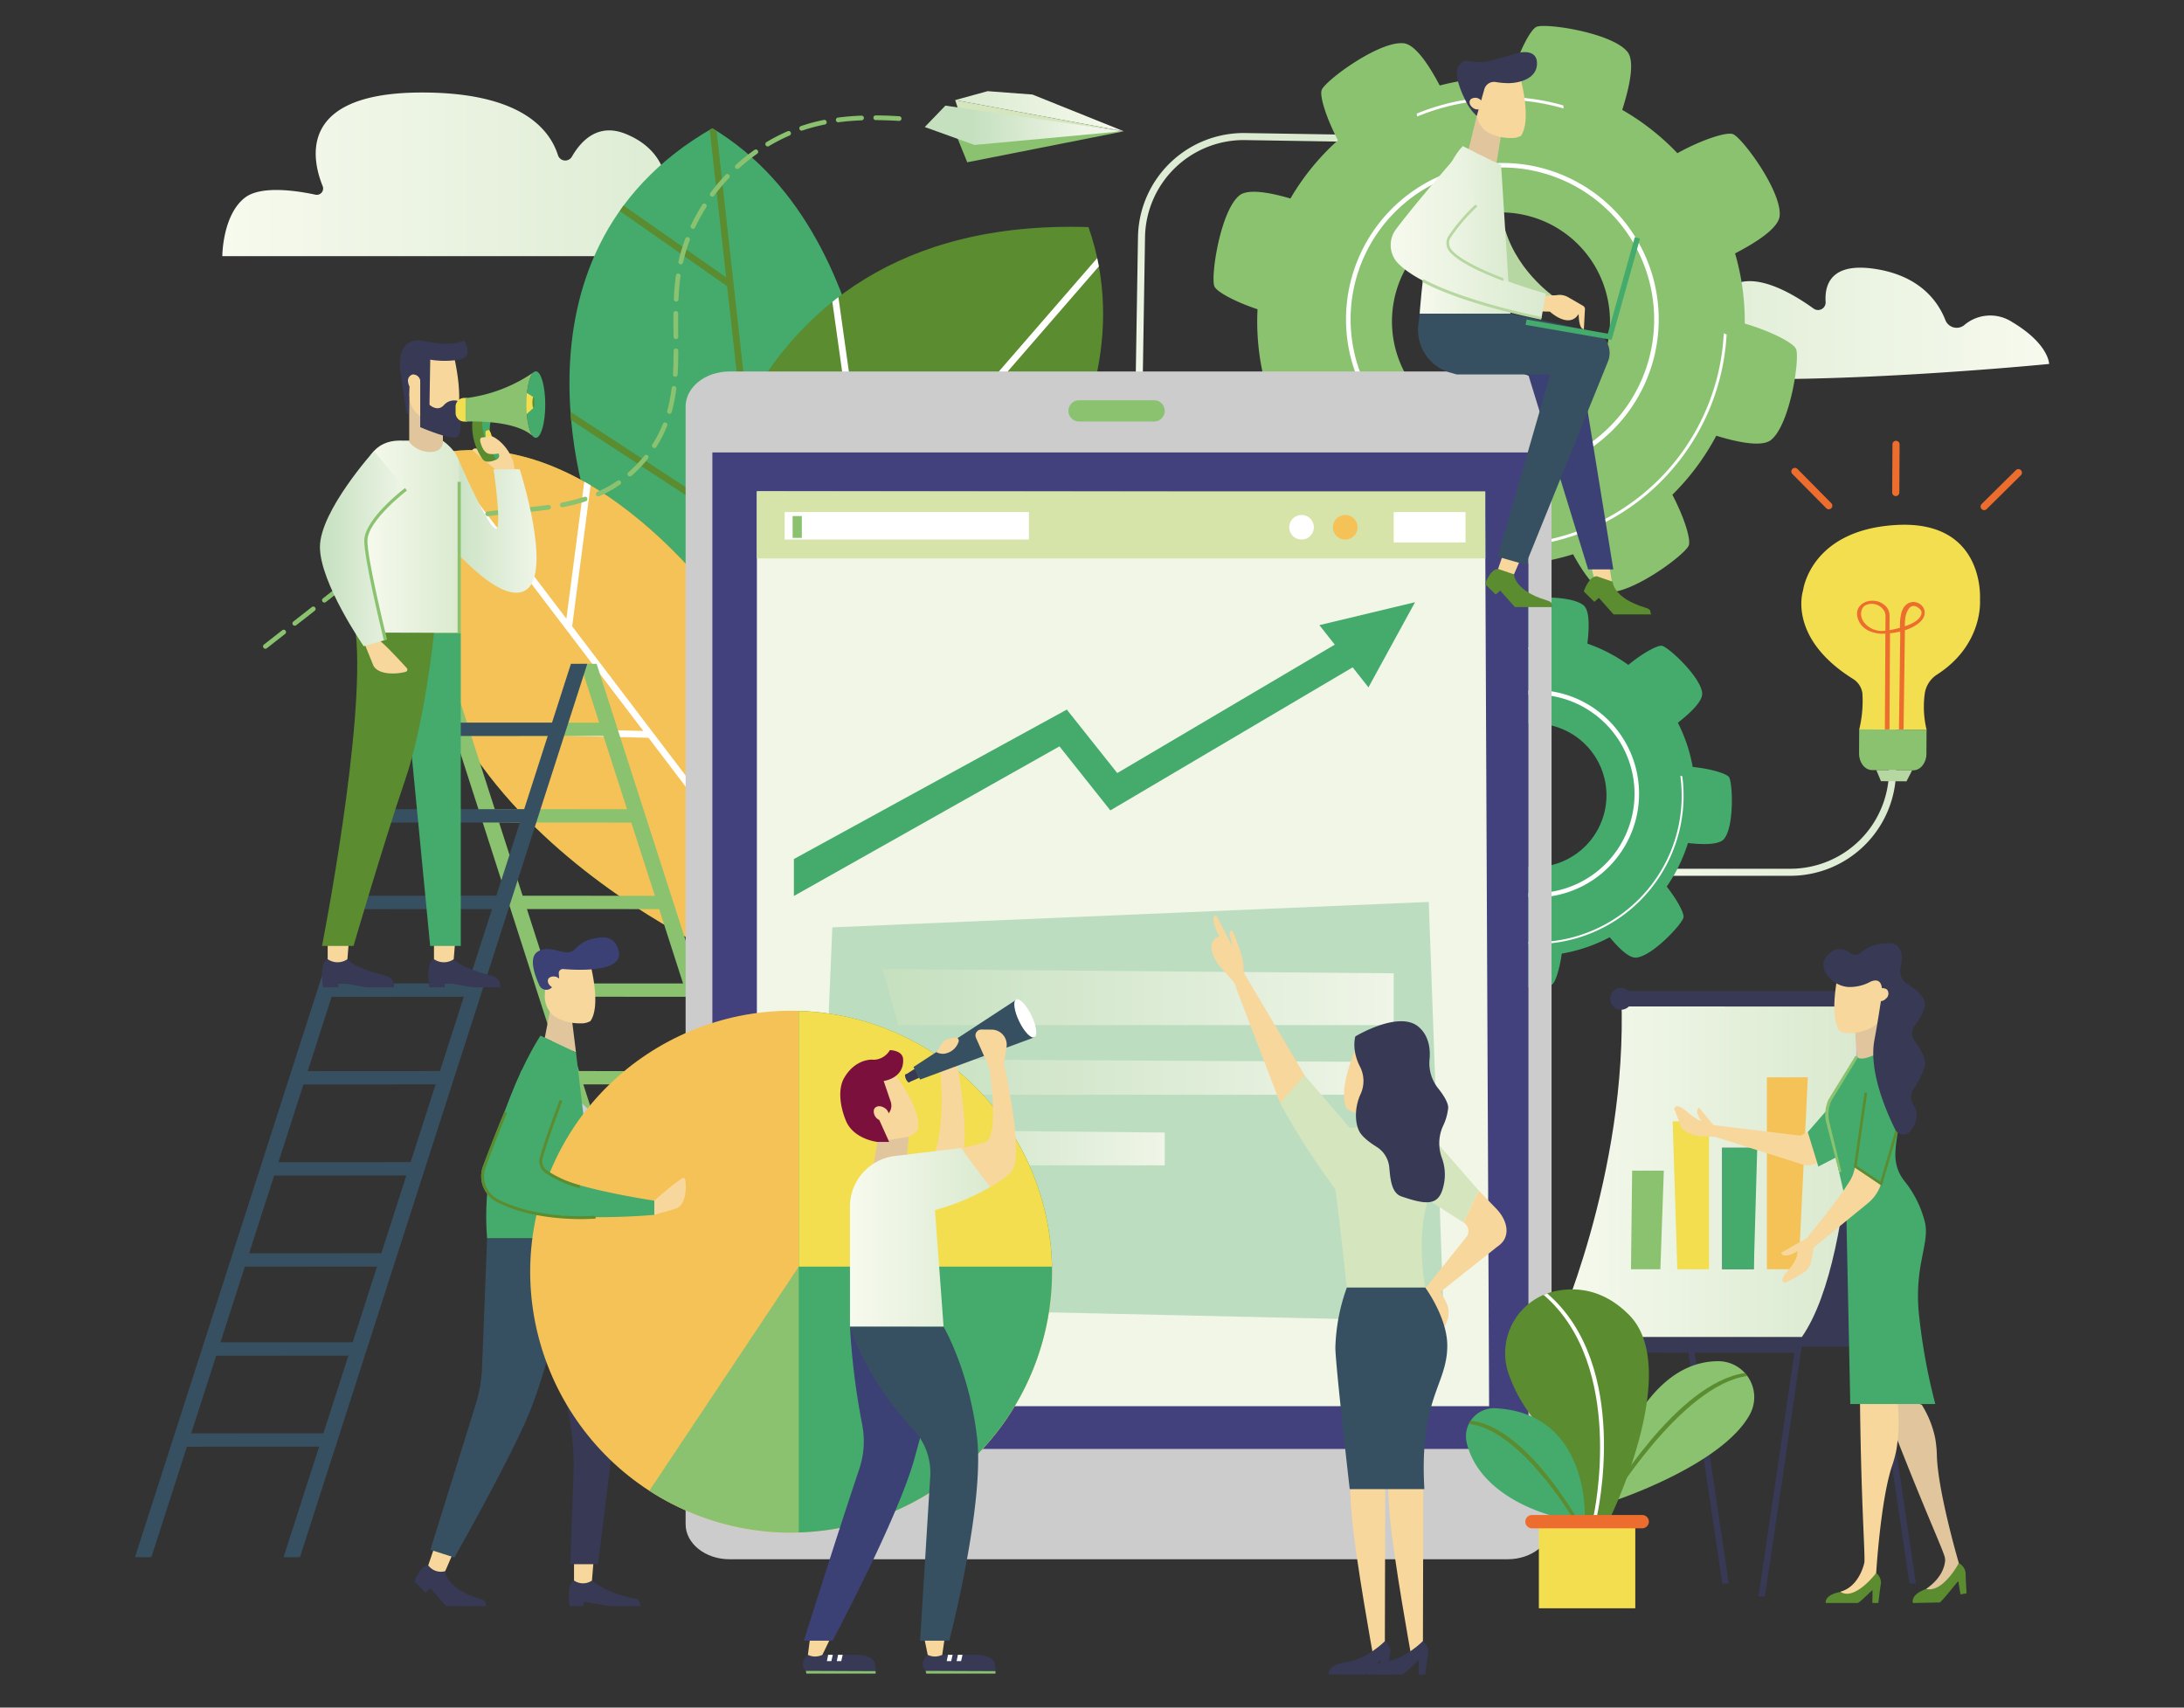 <svg xmlns="http://www.w3.org/2000/svg" xmlns:xlink="http://www.w3.org/1999/xlink" viewBox="0 0 550 430">
  <rect x="0" y="0" width="550" height="430" fill="#333333" stroke="none"/>
  <defs>
    <linearGradient id="_裼_胙琅韃_7" data-name="ﾁ裼 胙琅韃 7" x1="402.561" y1="191.876" x2="477.485" y2="191.876" gradientUnits="userSpaceOnUse">
      <stop offset="0" stop-color="#f7faee"/>
      <stop offset="1" stop-color="#daead0"/>
    </linearGradient>
    <linearGradient id="_裼_胙琅韃_7-2" x1="-1440.217" y1="-1836.036" x2="-1365.294" y2="-1836.036" gradientTransform="matrix(0.016, -1, -1, -0.016, -1498.204, -1361.183)" xlink:href="#_裼_胙琅韃_7"/>
    <linearGradient id="_裼_胙琅韃_7-3" x1="-1342.281" y1="81.439" x2="-1228.549" y2="81.439" gradientTransform="matrix(-1, 0, 0, 1, -826.248, 0)" xlink:href="#_裼_胙琅韃_7"/>
    <linearGradient id="_裼_胙琅韃_7-4" x1="55.989" y1="43.898" x2="187.101" y2="43.898" xlink:href="#_裼_胙琅韃_7"/>
    <clipPath id="clip-path">
      <path d="M222.174,136.445s3.397-76.454-42.789-104.144c-56.181,32.211-29.78,100.329-29.78,100.329l46.297,48.327Z" style="fill: #44ab6d"/>
    </clipPath>
    <clipPath id="clip-path-2">
      <path d="M186.64,159.289s-34.637-53.671-76.658-45.031c-30.195,82.235,72.276,126.449,72.276,126.449Z" style="fill: #f5c257"/>
    </clipPath>
    <clipPath id="clip-path-3">
      <path d="M235.039,160.922S292.683,110.26,274.115,57.189c-96.695-3.081-99.468,92.024-99.468,92.024Z" style="fill: #5b8c30"/>
    </clipPath>
    <linearGradient id="_裼_胙琅韃_3" data-name="ﾁ裼 胙琅韃 3" x1="391.335" y1="293.486" x2="467.348" y2="293.486" gradientUnits="userSpaceOnUse">
      <stop offset="0" stop-color="#f7faee"/>
      <stop offset="1" stop-color="#d9e9cf"/>
    </linearGradient>
    <linearGradient id="_裼_胙琅韃_7-5" x1="1264.26" y1="57.901" x2="1287.126" y2="57.901" gradientTransform="translate(-906.742)" xlink:href="#_裼_胙琅韃_7"/>
    <linearGradient id="_裼_胙琅韃_7-6" x1="1256.964" y1="59.907" x2="1296.036" y2="59.907" gradientTransform="translate(-906.742)" xlink:href="#_裼_胙琅韃_7"/>
    <linearGradient id="_裼_胙琅韃_2" data-name="ﾁ裼 胙琅韃 2" x1="222.23" y1="251.076" x2="350.974" y2="251.076" gradientUnits="userSpaceOnUse">
      <stop offset="0" stop-color="#c5e0bf"/>
      <stop offset="1" stop-color="#eff5e7"/>
    </linearGradient>
    <linearGradient id="_裼_胙琅韃_2-2" x1="222.23" y1="271.205" x2="350.974" y2="271.205" xlink:href="#_裼_胙琅韃_2"/>
    <linearGradient id="_裼_胙琅韃_2-3" x1="222.23" y1="288.98" x2="293.318" y2="288.98" xlink:href="#_裼_胙琅韃_2"/>
    <linearGradient id="_裼_胙琅韃_7-7" x1="214.05" y1="311.584" x2="249.383" y2="311.584" xlink:href="#_裼_胙琅韃_7"/>
    <linearGradient id="_裼_胙琅韃_7-8" x1="-1193.122" y1="85.849" x2="-1150.809" y2="85.849" gradientTransform="matrix(-1, 0.024, 0.024, 1, -911.885, -29.819)" xlink:href="#_裼_胙琅韃_7"/>
    <linearGradient id="_裼_胙琅韃_6" data-name="ﾁ裼 胙琅韃 6" x1="-1192.852" y1="88.81" x2="-1142.997" y2="88.81" gradientTransform="matrix(-1, 0.024, 0.024, 1, -911.885, -29.819)" gradientUnits="userSpaceOnUse">
      <stop offset="0.216" stop-color="#eff5e7"/>
      <stop offset="0.765" stop-color="#c5e0bf"/>
    </linearGradient>
    <linearGradient id="_裼_胙琅韃_2-4" x1="111.537" y1="132.032" x2="135.111" y2="132.032" xlink:href="#_裼_胙琅韃_2"/>
    <linearGradient id="_裼_胙琅韃_7-9" x1="91.601" y1="135.137" x2="115.64" y2="135.137" xlink:href="#_裼_胙琅韃_7"/>
    <linearGradient id="_裼_胙琅韃_2-5" x1="80.57" y1="138.166" x2="102.234" y2="138.166" xlink:href="#_裼_胙琅韃_2"/>
  </defs>
  <g id="レイヤー_2" data-name="レイヤー 2">
    <g id="レイヤー_2-2" data-name="レイヤー 2">
      <g>
        <rect width="550" height="430" style="fill: none"/>
        <path d="M402.561,220.54h48.313a26.642,26.642,0,0,0,26.611-26.611V163.212H475.71v30.716a24.864,24.864,0,0,1-24.836,24.836H402.561Z" style="fill: url(#_裼_胙琅韃_7)"/>
        <path d="M285.802,107.988l.777-48.307a26.642,26.642,0,0,1,27.036-26.18l30.712.494-.029,1.775-30.712-.494A24.864,24.864,0,0,0,288.354,59.71l-.777,48.307Z" style="fill: url(#_裼_胙琅韃_7-2)"/>
        <path d="M506.747,81.108a10.088,10.088,0,0,0-12.152.814,3.054,3.054,0,0,1-4.687-1.317c-1.815-4.638-6.317-11.057-17.445-12.849-11.26-1.814-12.995,3.794-12.717,8.245a1.909,1.909,0,0,1-3.021,1.706c-4.938-3.56-13.332-8.541-19.253-6.387-3.997,1.454-5.762,3.972-6.495,6.301a2.615,2.615,0,0,1-4.181,1.319,24.102,24.102,0,0,0-3.619-2.551,82.627,82.627,0,0,1,.622,13.807,44.283,44.283,0,0,1-.438,4.526c33.557,2.784,92.673-3.073,92.673-3.073S516.033,86.65,506.747,81.108Z" style="fill: url(#_裼_胙琅韃_7-3)"/>
        <path d="M55.989,64.502H184.016s6.943-8.783,0-14.693c-3.831-3.262-8.356-2.924-11.642-1.966a3.832,3.832,0,0,1-4.747-3.001c-.778-3.611-3.178-8.336-10.069-11.128-6.78-2.747-11.069,1.448-13.55,5.758a1.925,1.925,0,0,1-3.482-.355c-2.149-6.803-9.639-15.822-34.249-15.822-31.3,0-27.822,16.64-25.025,23.555a1.595,1.595,0,0,1-1.809,2.175c-4.828-1.032-13.79-2.37-17.808.785C55.989,54.239,55.989,64.502,55.989,64.502Z" style="fill: url(#_裼_胙琅韃_7-4)"/>
        <g>
          <g>
            <path d="M435.425,195.71c-.588-.908-4.549-2.119-9.148-2.581a40.195,40.195,0,0,0-3.734-11.133c3.184-2.491,6.282-5.451,6.119-7.446-.33-4.048-8.424-11.564-10.106-11.924-1.077-.23-4.849,1.79-8.489,4.806a40.188,40.188,0,0,0-10.32-5.362c.493-4.022.595-8.325-.934-9.624-3.095-2.629-14.133-2.221-15.577-1.285-.905.586-2.112,4.523-2.577,9.104A40.156,40.156,0,0,0,369.251,163.7c-2.432-3.059-5.253-5.933-7.176-5.776-4.048.33-11.564,8.424-11.924,10.107-.214,1.002,1.518,4.334,4.186,7.724a40.202,40.202,0,0,0-5.95,10.951c-3.642-.363-7.247-.308-8.416,1.069-2.629,3.095-2.221,14.134-1.285,15.577.527.813,3.762,1.871,7.739,2.414a40.176,40.176,0,0,0,3.792,12.393c-2.652,2.225-4.908,4.643-4.769,6.353.329,4.048,8.424,11.564,10.106,11.924.926.198,3.845-1.269,6.96-3.601a40.182,40.182,0,0,0,11.662,5.947c-.298,3.438-.181,6.727,1.122,7.835,3.095,2.629,14.134,2.221,15.578,1.285.815-.529,1.876-3.778,2.418-7.768a40.199,40.199,0,0,0,12.085-4.128c2.306,2.807,4.869,5.279,6.657,5.134,4.048-.33,11.564-8.424,11.923-10.106.215-1.007-1.535-4.367-4.226-7.775a40.146,40.146,0,0,0,5.346-10.969c3.853.433,7.823.457,9.061-1.001C436.77,208.192,436.362,197.154,435.425,195.71Zm-50.433,22.579a18.079,18.079,0,1,1,19.504-16.532A18.079,18.079,0,0,1,384.993,218.289Z" style="fill: #44ab6d"/>
            <path d="M386.674,226.001q-1.077,0-2.166-.089a26.116,26.116,0,1,1,28.174-23.881h0A26.151,26.151,0,0,1,386.674,226.001Zm-.038-51.094a24.99,24.99,0,1,0,2.072.086C388.014,174.936,387.322,174.908,386.637,174.908Z" style="fill: #fff"/>
            <g>
              <path d="M423.656,195.469c-.168-.033-.335-.069-.5-.11a36.877,36.877,0,0,1-69.505,21.534l-.004.001c-.168.023-.337.039-.506.05a37.356,37.356,0,0,0,70.515-21.475Z" style="fill: #fff"/>
              <path d="M366.536,169.448A36.692,36.692,0,0,1,389.648,163.6c.166.014.328.037.493.053-.046-.163-.082-.329-.12-.495-.112-.01-.221-.027-.334-.036a37.168,37.168,0,0,0-23.33,5.87Q366.451,169.218,366.536,169.448Z" style="fill: #fff"/>
            </g>
          </g>
          <g>
            <path d="M452.308,87.894c-.623-1.52-6.191-4.441-12.924-6.423A61.028,61.028,0,0,0,436.943,63.81c5.451-2.822,10.905-6.368,11.224-9.39.646-6.133-9.318-19.623-11.728-20.632-1.542-.646-7.738,1.308-14.018,4.784A61.017,61.017,0,0,0,408.53,27.67c1.867-5.862,3.228-12.254,1.311-14.622C405.962,8.254,389.377,5.76,386.96,6.751c-1.515.621-4.422,6.155-6.404,12.859a60.971,60.971,0,0,0-17.986,1.918c-2.769-5.249-6.17-10.329-9.083-10.636-6.133-.646-19.623,9.318-20.632,11.727-.601,1.434,1.046,6.894,4.075,12.702a61.044,61.044,0,0,0-11.957,14.668c-5.332-1.565-10.726-2.497-12.858-.772-4.793,3.879-7.287,20.464-6.296,22.882.558,1.362,5.088,3.849,10.868,5.778a61.008,61.008,0,0,0,2.175,19.557c-4.582,2.574-8.629,5.548-8.902,8.138-.646,6.133,9.318,19.623,11.728,20.632,1.326.555,6.094-.813,11.397-3.416a61.008,61.008,0,0,0,15.729,12.152c-1.412,5.045-2.161,9.987-.528,12.005,3.879,4.793,20.464,7.287,22.882,6.297,1.365-.559,3.861-5.11,5.792-10.911a61.032,61.032,0,0,0,19.192-2.762c2.652,4.836,5.781,9.246,8.489,9.532,6.132.646,19.623-9.318,20.632-11.728.604-1.442-1.063-6.948-4.12-12.788a60.969,60.969,0,0,0,11.06-14.863c5.627,1.729,11.543,2.881,13.801,1.054C450.805,106.897,453.299,90.312,452.308,87.894ZM370.71,107.406a27.45,27.45,0,1,1,33.75-19.184A27.45,27.45,0,0,1,370.71,107.406Z" style="fill: #8ac270"/>
            <path d="M380.142,119.749A39.376,39.376,0,1,1,416.31,90.854h0a39.419,39.419,0,0,1-36.168,28.895ZM376.637,42.215a38.229,38.229,0,1,0,38.574,48.337h0A38.269,38.269,0,0,0,376.637,42.215Z" style="fill: #fff"/>
            <g>
              <path d="M434.815,84.226c-.241-.097-.48-.197-.716-.305a55.993,55.993,0,0,1-109.762,12.591h-.006c-.257-.013-.513-.037-.769-.067A56.72,56.72,0,0,0,434.815,84.226Z" style="fill: #fff"/>
              <path d="M356.901,29.342a55.712,55.712,0,0,1,36.13-2.228c.243.067.479.148.721.218-.023-.257-.031-.514-.04-.772-.164-.047-.323-.102-.488-.148a56.435,56.435,0,0,0-36.461,2.2Q356.84,28.975,356.901,29.342Z" style="fill: #fff"/>
            </g>
          </g>
        </g>
        <g>
          <g>
            <path d="M222.174,136.445s3.397-76.454-42.789-104.144c-56.181,32.211-29.78,100.329-29.78,100.329l46.297,48.327Z" style="fill: #44ab6d"/>
            <g style="clip-path: url(#clip-path)">
              <polygon points="142.808 103.127 189.993 133.999 183.113 72.076 156.071 53.125 157.037 51.746 182.865 69.846 178.604 31.497 180.367 32.099 188.173 102.354 215.099 80.108 215.151 82.251 188.396 104.357 197.08 182.515 195.405 182.701 190.234 136.17 143.286 105.454 142.808 103.127" style="fill: #5b8c30"/>
            </g>
          </g>
          <g>
            <path d="M186.64,159.289s-34.637-53.671-76.658-45.031c-30.195,82.235,72.276,126.449,72.276,126.449Z" style="fill: #5b8c30"/>
            <g>
              <path d="M186.64,159.289s-34.637-53.671-76.658-45.031c-30.195,82.235,72.276,126.449,72.276,126.449Z" style="fill: #f5c257"/>
              <g style="clip-path: url(#clip-path-2)">
                <polygon points="113.921 182.914 162.008 184.067 109.311 114.769 110.654 113.749 142.636 155.807 147.265 120.408 148.775 121.86 144.087 157.714 187.472 214.767 186.129 215.787 163.314 185.784 115.41 184.635 113.921 182.914" style="fill: #fff"/>
              </g>
            </g>
            <g>
              <path d="M235.039,160.922S292.683,110.26,274.115,57.189c-96.695-3.081-99.468,92.024-99.468,92.024Z" style="fill: #5b8c30"/>
              <g style="clip-path: url(#clip-path-3)">
                <polygon points="209.511 75.317 211.08 74.385 219.032 131.024 278.636 62.304 279.908 63.407 237.627 112.155 270.768 116.339 269.084 117.825 236.299 113.686 236.299 113.686 201.981 153.253 199.894 153.089 217.569 132.712 209.511 75.317" style="fill: #fff"/>
              </g>
            </g>
          </g>
        </g>
        <g>
          <g>
            <polygon points="218.488 392.116 146.126 167.158 150.247 167.158 222.609 392.116 218.488 392.116" style="fill: #8ac270"/>
            <polygon points="181.072 392.116 108.71 167.158 112.831 167.158 185.193 392.116 181.072 392.116" style="fill: #8ac270"/>
            <polygon points="168.994 225.577 168.994 228.931 130.223 228.909 129.561 225.555 168.994 225.577" style="fill: #8ac270"/>
            <polygon points="160.979 203.78 160.979 207.134 122.208 207.112 121.545 203.758 160.979 203.78" style="fill: #8ac270"/>
            <polygon points="154.351 181.983 154.351 185.337 115.58 185.315 114.918 181.961 154.351 181.983" style="fill: #8ac270"/>
            <polygon points="176.056 247.654 176.056 251.008 137.285 250.987 136.623 247.633 176.056 247.654" style="fill: #8ac270"/>
            <polygon points="182.683 269.731 182.683 273.085 143.913 273.064 143.25 269.709 182.683 269.731" style="fill: #8ac270"/>
            <polygon points="189.539 292.667 191.106 296.022 152.335 296.001 151.673 292.647 189.539 292.667" style="fill: #8ac270"/>
            <polygon points="196.808 315.605 198.375 318.959 159.605 318.938 158.942 315.584 196.808 315.605" style="fill: #8ac270"/>
            <polygon points="203.616 338.03 205.182 341.385 166.412 341.364 165.749 338.01 203.616 338.03" style="fill: #8ac270"/>
            <polygon points="209.256 360.946 210.822 364.301 172.052 364.279 171.389 360.925 209.256 360.946" style="fill: #8ac270"/>
          </g>
          <g>
            <polygon points="38.122 392.116 110.484 167.158 106.363 167.158 34.001 392.116 38.122 392.116" style="fill: #375061"/>
            <polygon points="75.538 392.116 147.9 167.158 143.779 167.158 71.417 392.116 75.538 392.116" style="fill: #375061"/>
            <polygon points="87.616 225.577 87.616 228.931 126.387 228.909 127.049 225.555 87.616 225.577" style="fill: #375061"/>
            <polygon points="95.631 203.78 95.631 207.134 134.402 207.112 135.065 203.758 95.631 203.78" style="fill: #375061"/>
            <polygon points="102.259 181.983 102.259 185.337 141.029 185.315 141.692 181.961 102.259 181.983" style="fill: #375061"/>
            <polygon points="80.554 247.654 80.554 251.008 119.325 250.987 119.987 247.633 80.554 247.654" style="fill: #375061"/>
            <polygon points="73.927 269.731 73.927 273.085 112.697 273.064 113.36 269.709 73.927 269.731" style="fill: #375061"/>
            <polygon points="67.071 292.667 65.504 296.022 104.275 296.001 104.937 292.647 67.071 292.667" style="fill: #375061"/>
            <polygon points="59.802 315.605 58.235 318.959 97.005 318.938 97.668 315.584 59.802 315.605" style="fill: #375061"/>
            <polygon points="52.994 338.03 51.428 341.385 90.198 341.364 90.861 338.01 52.994 338.03" style="fill: #375061"/>
            <polygon points="47.354 360.946 45.787 364.301 84.558 364.279 85.221 360.925 47.354 360.946" style="fill: #375061"/>
          </g>
        </g>
        <g>
          <rect x="175.914" y="96.124" width="208.99" height="292.718" style="fill: #42417d"/>
          <path d="M379.704,93.547H183.685c-6.064,0-11.025,3.964-11.025,8.809V383.83c0,4.845,4.961,8.81,11.025,8.81h196.019c6.064,0,11.025-3.964,11.025-8.81V102.356C390.729,97.511,385.768,93.547,379.704,93.547Zm5.199,271.308H179.397V113.937H384.903Z" style="fill: #ccc"/>
          <path d="M290.646,106.138H271.742a2.68,2.68,0,0,1-2.672-2.672h0a2.68,2.68,0,0,1,2.672-2.672h18.903a2.68,2.68,0,0,1,2.672,2.672h0A2.68,2.68,0,0,1,290.646,106.138Z" style="fill: #8ac270"/>
        </g>
        <polygon points="190.607 123.727 190.607 354.101 375.004 354.101 373.978 123.949 190.607 123.727" style="fill: #f1f6e7"/>
        <g>
          <g>
            <path d="M480.85,398.751h1.639c-3.004-19.981-5.932-40.074-8.767-59.531-1.908-13.099-3.882-26.644-5.865-40.064l-1.603.237c1.983,13.418,3.956,26.962,5.865,40.06C474.942,358.834,477.859,378.846,480.85,398.751Z" style="fill: #373955"/>
            <path d="M433.721,398.751H435.36c-3.004-19.981-5.932-40.074-8.767-59.531-1.909-13.099-3.882-26.644-5.865-40.064l-1.603.237c1.983,13.418,3.956,26.962,5.865,40.06C427.812,358.834,430.729,378.846,433.721,398.751Z" style="fill: #373955"/>
            <path d="M481.017,337.527c-13.697-28.18-13.697-83.23-13.697-83.23l-12.977,83.23Z" style="fill: #dcd9ee"/>
            <path d="M392.487,401.993c5.006-32.277,9.46-63.443,14.169-96.395l1.579-3.588-1.605-.229-1.579,3.588c-4.72,33.032-9.184,64.268-14.204,96.624Z" style="fill: #373955"/>
            <path d="M444.476,401.993c3.023-20.103,5.97-40.322,8.822-59.898,1.909-13.105,3.884-26.656,5.868-40.081l-1.604-.237c-1.984,13.427-3.959,26.979-5.869,40.085-2.864,19.652-5.822,39.953-8.858,60.132Z" style="fill: #373955"/>
            <polygon points="473.458 339.127 463.834 275.81 451.002 334.637 452.681 339.127 473.458 339.127" style="fill: #373955"/>
            <path d="M408.305,250.982c12.598-2.12,59.014,1.024,59.014,1.024s1.292,63.426-13.588,84.714c-15.172.012-62.397,0-62.397,0S410.002,295.912,408.305,250.982Z" style="fill: url(#_裼_胙琅韃_3)"/>
            <polygon points="393.068 336.732 395.252 340.615 453.317 340.642 454.118 336.732 393.068 336.732" style="fill: #373955"/>
            <polygon points="408.403 249.553 408.988 253.436 467.052 253.462 467.32 249.553 408.403 249.553" style="fill: #373955"/>
            <path d="M462.965,251.507a2.755,2.755,0,1,0,2.755-2.755A2.755,2.755,0,0,0,462.965,251.507Z" style="fill: #373955"/>
            <path d="M405.481,251.507a2.755,2.755,0,1,0,2.755-2.755A2.755,2.755,0,0,0,405.481,251.507Z" style="fill: #373955"/>
          </g>
          <g>
            <polygon points="418.132 319.613 410.734 319.613 411.025 294.784 419.005 294.784 418.132 319.613" style="fill: #8ac270"/>
            <polygon points="430.376 319.613 422.396 319.613 421.231 282.369 430.376 282.369 430.376 319.613" style="fill: #f2de4f"/>
            <rect x="433.677" y="289.02" width="7.981" height="30.593" style="fill: #8f61a6"/>
            <polygon points="441.658 319.613 433.677 319.613 433.677 289.02 442.531 289.02 441.658 319.613" style="fill: #44ab6d"/>
            <polygon points="452.939 319.613 444.959 319.613 444.959 271.285 455.269 271.285 452.939 319.613" style="fill: #f5c257"/>
          </g>
          <g>
            <g>
              <path d="M493.297,393.618a3.224,3.224,0,0,1,1.709,2.457c-.003,1.551.245,5.136.245,5.136l-1.54.279-.546-3.287c-.043-.214-2.763,3.473-4.613,5.323l-6.807.132s-.942-2.113,3.716-3.691S493.297,393.618,493.297,393.618Z" style="fill: #5b8c30"/>
              <path d="M487.765,366.442a29.458,29.458,0,0,0-.4-4.154,25.6,25.6,0,0,0-3.4-8.543c-1.669-.619-3.267-1.391-4.971-2.065a44.833,44.833,0,0,0-6.03-1.711q.126.344.257.69c9.969,26.305,15.543,38.25,16.413,41.078a3.272,3.272,0,0,1,.208,1.31c-.144,1.365-.779,4.283-4.776,7.061,4.243,1.058,8.232-6.489,8.232-6.489S487.976,375.495,487.765,366.442Z" style="fill: #e1c69d"/>
            </g>
            <polygon points="467.221 260.057 467.673 267.206 474.654 265.762 473.815 256.046 467.221 260.057" style="fill: #e1c69d"/>
            <path d="M465.611,260.132a4.109,4.109,0,0,1-2.46-.64c-2.942-4.689.409-17.328.409-17.328l10.677,1.914.34,8.47a7.112,7.112,0,0,1-2.668,5.842h0A11.409,11.409,0,0,1,465.611,260.132Z" style="fill: #f7d79c"/>
            <path d="M472.483,396.112a3.112,3.112,0,0,1,1.2,2.627c-.269,1.472-.651,4.92-.651,4.92h-1.511l.046-3.216c-.004-.21-3.24,3.216-3.788,3.216H459.786s-.531-2.169,4.163-2.866S472.483,396.112,472.483,396.112Z" style="fill: #5b8c30"/>
            <path d="M476.537,368.956a29.464,29.464,0,0,0,1.065-4.036,43.977,43.977,0,0,0,.311-11.361c-1.351-1.159-3.12-.268-4.485-1.491a44.835,44.835,0,0,0-5.063-3.695q-.001.366.002.736c.231,28.129,1.317,41.267,1.152,44.221-.025.452-1.358,6.264-6.07,7.484,3.614,2.463,9.034-4.702,9.034-4.702S473.596,377.52,476.537,368.956Z" style="fill: #f7d79c"/>
            <path d="M467.596,265.989l-6.707,10.958a8.579,8.579,0,0,0-.615,5.584l4.26,18.7a16.42,16.42,0,0,1,.406,3.304l1.018,49.024H487.372a151.848,151.848,0,0,1-4.076-22.168c-1.359-12.492,2.618-17.926,1.51-23.393a26.907,26.907,0,0,0-5.271-10.672,10.373,10.373,0,0,1-2.219-6.246c-.228-9.273,9.483-34.872.215-28.642S467.596,265.989,467.596,265.989Z" style="fill: #44ab6d"/>
            <path d="M467.226,293.717l-.503,1.798a10.11,10.11,0,0,1-1.444,2.715c-2.36,3.937-10.312,13.579-10.312,13.579l-6.428,3.645s.133.928,1.59.663a6.605,6.605,0,0,0,2.518-1.06s.267,1.057-1.06,3.181c-.991,1.587-4.17,4.29-1.988,4.771a36.775,36.775,0,0,0,4.427-2.449,4.283,4.283,0,0,0,2.149-3.027l.581-3.404,13.65-11.158a10.327,10.327,0,0,0,3.266-4.743l.045-.137Z" style="fill: #f7d79c"/>
            <path d="M430.112,282.588a6.04,6.04,0,0,1-3.332-1.168c-1.701-1.04-4.549-4.3-5.149-2.135.875,2.014,1.658,4.501,1.658,4.501.65,1.158,2.711,1.983,4.106,2.241l4.416.262s1.581-1.6,1.668-1.663l-.462-.802A9.657,9.657,0,0,1,430.112,282.588Z" style="fill: #f7d79c"/>
            <polygon points="473.907 298.621 466.867 293.877 469.547 275.115 470.206 275.209 467.585 293.558 473.525 297.561 477.907 282.623 478.546 282.81 473.907 298.621" style="fill: #5b8c30"/>
            <path d="M471.07,247.196a10.877,10.877,0,0,1-5.762,1.333,7.317,7.317,0,0,1-5.643-3.718c-.75-1.615-.914-3.292,1.575-5.169a3.886,3.886,0,0,1,4.737.348,1.789,1.789,0,0,0,2.373.064,10.968,10.968,0,0,1,7.227-2.533c3.713,0,3.611,3.601,3.046,6.217a3.759,3.759,0,0,0,1.664,4.004c2.205,1.365,5.011,3.59,4.434,5.816a13.18,13.18,0,0,1-2.468,4.631,3.29,3.29,0,0,0-.032,4.013c1.37,1.807,2.975,4.433,2.5,6.333a22.338,22.338,0,0,1-2.87,5.774,3.578,3.578,0,0,0-.003,3.876,4.766,4.766,0,0,1,.753,3.604,8.324,8.324,0,0,1-1.355,2.916,2.328,2.328,0,0,1-3.989-.307c-2.432-4.909-6.69-14.958-5.203-22.622.746-3.843,1.762-10.625,1.762-10.625S474.913,245.56,471.07,247.196Z" style="fill: #373955"/>
            <path d="M465.521,288.703l-8.175,4.236a4.477,4.477,0,0,1-3.309.324l-22.482-7.1v-2.838l21.911,2.66,6.854-3.644Z" style="fill: #f7d79c"/>
            <path d="M475.215,249.198a1.862,1.862,0,0,0-2.469.242,1.605,1.605,0,0,0-.33,2.312,1.862,1.862,0,0,0,2.469-.242A1.605,1.605,0,0,0,475.215,249.198Z" style="fill: #f7d79c"/>
            <path d="M467.226,287.896l-2.265-13.98-9.708,11.157,2.662,8.681,9.251-4.785C466.889,287.902,467.166,288.969,467.226,287.896Z" style="fill: #44ab6d"/>
            <path d="M463.195,295.351c.259-.188.259-.188.523-.366l-3.055-12.542a8.198,8.198,0,0,1,.566-5.287l6.622-10.841c-.216-.154-.148-.132-.254-.325-.024-.043-.297-.055-.367-.066L460.53,276.777a9.016,9.016,0,0,0-.642,5.843" style="fill: #8ac270"/>
            <path d="M429.01,282.934a1.68,1.68,0,0,1-.328.073c.144.248.273.502.392.759.818.643,1.614,1.313,2.424,1.966.33-.553.795-1.329.837-1.379l-4.405-5.403s-.892.286-.387,1.679A6.604,6.604,0,0,0,429.01,282.934Z" style="fill: #f7d79c"/>
          </g>
          <g>
            <path d="M406.706,377.853s27.193-8.96,34.027-21.801a9.068,9.068,0,0,0-8.388-13.277c-20.488.4-28.031,32.94-28.031,32.94Z" style="fill: #8ac270"/>
            <path d="M404.676,379.656l-.723-.426c.75-1.272,18.291-31.127,35.471-33.463l.599.724C423.245,348.773,404.858,379.349,404.676,379.656Z" style="fill: #5b8c30"/>
            <path d="M385.824,356.761a37.643,37.643,0,0,1-6.162-11.589,15.997,15.997,0,0,1,12.752-20.187c5.265-.895,11.759-.029,17.868,6.164,13.426,13.612-4.661,50.773-4.661,50.773h-6.527S398.847,374.169,385.824,356.761Z" style="fill: #5b8c30"/>
            <path d="M391.822,381.922s-19.032-4.147-22.484-18.709a7.067,7.067,0,0,1,7.274-8.59c23.568,1.202,22.482,27.299,22.482,27.299Z" style="fill: #44ab6d"/>
            <path d="M402.113,382.017l-.817-.19c.087-.375,8.273-37.817-12.56-55.755l.903-.357C410.858,343.985,402.201,381.637,402.113,382.017Z" style="fill: #fff"/>
            <path d="M395.982,382.134c-.131-.223-13.348-22.271-26.097-23.582l.472-.803c13.173,1.354,25.808,23.038,26.349,23.962Z" style="fill: #5b8c30"/>
            <rect x="387.533" y="381.922" width="24.285" height="23.068" style="fill: #f2de4f"/>
            <path d="M413.563,384.851H385.804a1.683,1.683,0,0,1-1.678-1.678h0a1.683,1.683,0,0,1,1.678-1.678h27.759a1.683,1.683,0,0,1,1.678,1.678h0A1.683,1.683,0,0,1,413.563,384.851Z" style="fill: #ed6d2e"/>
          </g>
        </g>
        <polygon points="209.607 233.52 205.606 329.145 363.614 332.725 359.809 227.118 209.607 233.52" style="fill: #bdddc0"/>
        <polygon points="332.263 157.419 336.138 162.332 281.36 194.669 268.658 178.684 199.927 216.318 199.927 225.621 266.806 187.943 279.62 204.068 340.643 168.045 344.621 173.089 356.351 151.643 332.263 157.419" style="fill: #44ab6d"/>
        <g>
          <g>
            <path d="M485.19,183.806l-16.987-.092a30.395,30.395,0,0,0,.809-9.134,5.058,5.058,0,0,0-2.373-3.627c-16.648-10.409-12.566-22.298-12.566-22.298s1.811-15.096,23.21-16.442c22.814-1.435,21.339,18.828,21.339,18.828s.98,11.284-10.895,18.879a6.84,6.84,0,0,0-3.034,4.92A24.426,24.426,0,0,0,485.19,183.806Z" style="fill: #f2de4f"/>
            <path d="M468.204,183.673l-.033,6.084c-.013,2.28,1.467,4.153,3.287,4.163l10.343.056c1.82.01,3.32-1.847,3.332-4.127l.033-6.084Z" style="fill: #8ac270"/>
            <polygon points="472.528 193.926 473.682 196.713 480.114 196.748 481.536 193.975 472.528 193.926" style="fill: #b7d7a2"/>
            <path d="M474.107,159.578c.218.002.459-.013.693-.022l-.131,24.102,1.161.006.131-24.194a19.753,19.753,0,0,0,2.56-.446c.012.454.023.899.017,1.316q-.055,3.986-.111,7.973-.107,7.682-.214,15.364l1.16.006q.174-12.499.348-24.997a9.928,9.928,0,0,0,3.76-2c3.962-3.748-2.789-7.859-4.587-2.597a11.934,11.934,0,0,0-.398,3.989,25.383,25.383,0,0,1-2.667.603s.032-2.225.012-3.654a3.357,3.357,0,0,0-.792-2.216c-2.987-3.309-9.351-.958-6.794,3.865C469.357,158.753,471.901,159.561,474.107,159.578Zm5.663-3.575c-.013-.581.853-5.22,3.712-2.631a1.254,1.254,0,0,1,.417,1.077c-.224,1.631-2.543,2.726-4.182,3.261A14.267,14.267,0,0,1,479.77,156.003Zm-10.047-3.551a3.618,3.618,0,0,1,4.354.822,2.567,2.567,0,0,1,.748,1.838l-.02,3.705a5.712,5.712,0,0,1-5.555-2.333C468.363,155.159,468.507,153.203,469.723,152.453Z" style="fill: #ed6d2e"/>
          </g>
          <path d="M499.034,128.188a.898.898,0,0,1,.007-1.27l8.623-8.53a.898.898,0,1,1,1.264,1.278l-8.623,8.53A.898.898,0,0,1,499.034,128.188Z" style="fill: #ed6d2e"/>
          <path d="M461.175,127.982a.898.898,0,0,0,.007-1.271l-8.53-8.623a.898.898,0,1,0-1.277,1.264l8.53,8.623A.898.898,0,0,0,461.175,127.982Z" style="fill: #ed6d2e"/>
          <path d="M477.407,124.922a.898.898,0,0,1-.894-.903l.066-12.129a.898.898,0,1,1,1.797.01l-.066,12.129A.898.898,0,0,1,477.407,124.922Z" style="fill: #ed6d2e"/>
        </g>
        <rect x="190.607" y="123.727" width="183.445" height="16.888" style="fill: #d6e4aa"/>
        <rect x="350.974" y="128.949" width="18.092" height="7.643" style="fill: #fff"/>
        <path d="M335.68,132.771a3.094,3.094,0,1,0,3.094-3.094A3.094,3.094,0,0,0,335.68,132.771Z" style="fill: #f5c257"/>
        <path d="M324.679,132.771a3.094,3.094,0,1,0,3.094-3.094A3.094,3.094,0,0,0,324.679,132.771Z" style="fill: #fff"/>
        <rect x="197.607" y="128.949" width="61.5" height="6.915" style="fill: #fff"/>
        <rect x="199.607" y="129.949" width="2.32" height="5.497" style="fill: #8ac270"/>
        <g>
          <g>
            <path d="M405.354,143.037l.643,3.842h0a3.7,3.7,0,0,1-4.007.134l-.225-.134-.95-3.842Z" style="fill: #f7d79c"/>
            <path d="M379.054,57.901C382.466,69.165,392.27,75.372,392.27,75.372l-11.886.245L373.99,64.24S375.641,46.638,379.054,57.901Z" style="fill: #b7d7a2"/>
            <polygon points="399.148 99.389 406.283 143.38 399.941 143.38 384.201 92.163 398.6 92.163 399.148 99.389" style="fill: #3b4075"/>
            <g>
              <polygon points="378.023 34.003 376.705 42.053 369.533 38.85 371.899 29.188 378.023 34.003" style="fill: #e1c69d"/>
              <path d="M380.628,34.747a4.329,4.329,0,0,0,2.417-.574c2.89-4.203-.402-15.535-.402-15.535l-4.62-1.945-5.87,3.661-.334,7.593A6.162,6.162,0,0,0,374.44,33.186h0A12.026,12.026,0,0,0,380.628,34.747Z" style="fill: #f7d79c"/>
              <path d="M373.783,22.545a2.538,2.538,0,0,1,2.862-1.893,20.216,20.216,0,0,0,3.173.289c2.604,0,7.245-1.019,7.245-4.981s-4.868-2.604-4.868-2.604l-6.463,1.825a12.354,12.354,0,0,1-5.872.148c-1.72-.356-2.814,1.398-2.947,2.446-.291,2.297,1.247,5.798,2.385,8.011a12.17,12.17,0,0,0,2.6,3.402h0Z" style="fill: #373955"/>
              <path d="M370.438,24.945a1.96,1.96,0,0,1,2.426.217c.76.632.905,1.56.325,2.072a1.96,1.96,0,0,1-2.426-.217C370.003,26.385,369.858,25.457,370.438,24.945Z" style="fill: #f7d79c"/>
            </g>
            <g>
              <path d="M406.115,146.472s.018,4.084,8.221,6.536c1.683.503,1.136,1.001,1.452,1.708h-9.44l-3.696-4.155-1.149.988-2.665-2.619s1.245-3.79,3.274-3.823Z" style="fill: #5b8c30"/>
              <path d="M382.803,141.092l-1.534,3.536h0a3.7,3.7,0,0,1-3.836-1.165l-.169-.2,1.239-3.636Z" style="fill: #f7d79c"/>
            </g>
            <path d="M378.023,41.543s-3.837-1.755-9.638-4.754c-8.745,8.745-10.867,42.224-10.867,42.224h22.866Z" style="fill: url(#_裼_胙琅韃_7-5)"/>
            <path d="M399.121,78.107a1.009,1.009,0,0,0-.476-1.103l-3.727-2.161a4.329,4.329,0,0,0-3.053-.493l-4.041.161-.529.638-.839,3.572c.811-.195,1.287-.319,1.287-.319l2.566.071s4.842,4.497,7.242.586c.099,4.162,1.319,3.842,1.319,3.842Z" style="fill: #f7d79c"/>
            <path d="M357.518,79.013l-.346,2.836-.013.115A11.185,11.185,0,0,0,365.36,93.87l1.518.425h23.525l-13.255,45.886,7.053,2.017,20.71-51.111a5.647,5.647,0,0,0-4.031-7.71l-20.496-4.364Z" style="fill: #375061"/>
            <path d="M371.813,51.732a45.945,45.945,0,0,0-6.763,7.896,2.982,2.982,0,0,0,.268,3.539c4.762,5.484,23.976,10.752,23.976,10.752l-1.099,6.19s-28.15-5.244-36.35-14.039a6.633,6.633,0,0,1-.21-8.447c4.767-6.365,14.832-17.916,14.832-17.916" style="fill: url(#_裼_胙琅韃_7-6)"/>
            <g>
              <path d="M365.338,59.808a2.627,2.627,0,0,0,.237,3.136c2.172,2.502,7.968,5.175,13.026,7.112-.007.311.005.331,0,.701-5.311-1.995-11.168-4.637-13.539-7.368a3.302,3.302,0,0,1-.3-3.942,46.686,46.686,0,0,1,6.822-7.966l.459.501A45.904,45.904,0,0,0,365.338,59.808Z" style="fill: #b7d7a2"/>
              <path d="M358.362,70.256c9.248,4.991,25.043,8.565,29.882,9.577a5.066,5.066,0,0,1-.144.655c-4.656-.952-20.323-4.398-29.829-9.45A6.568,6.568,0,0,1,358.362,70.256Z" style="fill: #b7d7a2"/>
            </g>
            <polygon points="405.872 85.572 412.999 60.09 411.691 59.724 404.895 84.023 384.433 80.468 384.201 81.806 405.872 85.572" style="fill: #44ab6d"/>
          </g>
          <path d="M381.27,144.628s.018,4.084,8.221,6.536c1.683.503,1.136,1.001,1.452,1.708h-9.44l-3.696-4.155-1.149.987-2.665-2.618s1.245-3.79,3.274-3.823Z" style="fill: #5b8c30"/>
        </g>
        <polygon points="222.23 244.016 226.223 258.136 350.974 258.136 350.974 245.094 222.23 244.016" style="fill: url(#_裼_胙琅韃_2)"/>
        <polygon points="222.23 266.734 226.223 275.677 350.974 275.677 350.974 267.416 222.23 266.734" style="fill: url(#_裼_胙琅韃_2-2)"/>
        <polygon points="222.23 284.508 224.435 293.452 293.318 293.452 293.318 285.191 222.23 284.508" style="fill: url(#_裼_胙琅韃_2-3)"/>
        <g>
          <polygon points="359.419 302.026 368.559 307.853 372.415 299.819 360.606 286.285 359.419 302.026" style="fill: #d5e6bf"/>
          <g>
            <polygon points="311.18 248.502 322.369 277.742 329.515 272.425 313.549 245.507 311.18 248.502" style="fill: #f7d79c"/>
            <g>
              <path d="M310.53,238.576a4.61,4.61,0,0,1,1.647,2.85l1.371,4.081-.435.768-1.934,2.227a2.937,2.937,0,0,0-.764-1.527l-3.044-3.409s-4.994-5.823-.333-7.799c-2.735-5.41-.777-5.27-.777-5.27l2.449,4.635Z" style="fill: #f7d79c"/>
              <path d="M309.83,239.643s1.008-.95.111-3.207.46-2.099.46-2.099,3.736,8.798,2.537,9.8S309.83,239.643,309.83,239.643Z" style="fill: #f7d79c"/>
            </g>
          </g>
          <path d="M343.253,283.752l-3.35.262-11.385-13.271-6.148,6.999a185.817,185.817,0,0,0,13.895,21.676c.469,2.241,2.915,24.801,2.915,24.801h19.739s-3.144-16.553,2.41-25.765S343.253,283.752,343.253,283.752Z" style="fill: #d5e6bf"/>
          <path d="M358.437,370.998s-.105,45.981-.105,45.74-2.98,0-2.98,0-4.378-24.05-5.346-34.895,0-11.569,0-11.569Z" style="fill: #f7d79c"/>
          <path d="M348.852,370.998s-.105,45.981-.105,45.74-2.979,0-2.979,0-4.378-24.05-5.346-34.895,0-11.569,0-11.569Z" style="fill: #f7d79c"/>
          <path d="M342.754,260.983l11.98,4.194-1.181,8.943c-.017.127-.051.248-.074.373-.23.042-.46.084-.689.141-.038.009-.073.022-.111.032s-.072.013-.108.022a8.203,8.203,0,0,0-5.601,5.607,14.139,14.139,0,0,1-5.185-.067,5.198,5.198,0,0,1-2.723-1.175C336.532,273.538,342.754,260.983,342.754,260.983Z" style="fill: #f7d79c"/>
          <path d="M342.444,268.513a7.886,7.886,0,0,1,.246,6.886c-1.629,3.447-1.485,7.316-.401,9.439.739,1.447,2.673,2.893,4.388,3.962a6.774,6.774,0,0,1,3.181,5.127c.266,2.909.543,6.48,3.035,7.338,7.23,2.49,9.882,2.249,10.846-3.776a12.249,12.249,0,0,0-.624-5.904,10.561,10.561,0,0,1,.223-7.913,13.794,13.794,0,0,0,1.365-4.724c0-1.366-1.251-3.286-2.564-4.925a10.125,10.125,0,0,1-2.129-7.258c.232-2.608-.132-5.942-2.779-8.201-4.941-4.216-15.907,2.419-15.907,2.419S340.272,264.179,342.444,268.513Z" style="fill: #373955"/>
          <path d="M372.415,299.819l4.39,4.545c2.916,3.019,3.818,7.222.314,9.532l-14.344,11.393,1.319,2.469a6.019,6.019,0,0,1-.525,6.489l-1.516,1.986-3.356-11.519,10.4-12.986a2.493,2.493,0,0,0-.537-3.875h0Z" style="fill: #f7d79c"/>
          <path d="M339.179,324.219a48.162,48.162,0,0,0-2.892,15.099c0,4.174,3.615,35.657,3.615,35.657h18.793c-1.273-23.25,5.775-26.101,5.775-36.151,0-7.089-5.552-14.604-5.552-14.604Z" style="fill: #375061"/>
          <path d="M358.333,413.241s1.643,1.292,1.342,2.938-.728,5.502-.728,5.502h-1.69l.052-3.596c-.005-.235-3.624,3.596-4.237,3.596h-8.941s-.594-2.426,4.656-3.205S358.333,413.241,358.333,413.241Z" style="fill: #373955"/>
          <path d="M348.784,413.241s1.643,1.292,1.342,2.938-.728,5.502-.728,5.502h-1.689l.052-3.596c-.005-.235-3.624,3.596-4.237,3.596h-8.941s-.594-2.426,4.656-3.205S348.784,413.241,348.784,413.241Z" style="fill: #373955"/>
        </g>
        <g>
          <polygon points="146.256 277.533 165.989 296.628 159.696 301.564 146.023 290.915 146.256 277.533" style="fill: #cfcde3"/>
          <polygon points="144.009 256.588 145.054 265.019 137.188 261.358 138.641 253.886 144.009 256.588" style="fill: #e1c69d"/>
          <path d="M146.222,257.693a4.46,4.46,0,0,0,2.477-.584c2.962-4.281-.412-15.82-.412-15.82l-10.751,1.748-.343,7.733a6.262,6.262,0,0,0,2.686,5.334h0A12.388,12.388,0,0,0,146.222,257.693Z" style="fill: #f7d79c"/>
          <path d="M155.85,239.728c.936,5.124-10.262,4.606-14.013,4.292a1.032,1.032,0,0,0-1.116,1.103l.09,1.307-1.778,2.132a1.905,1.905,0,0,1-3.196-.421c-1.262-2.756-2.659-6.894-.556-8.413,3.231-2.333,7.341,1.671,9.529-.75a8.425,8.425,0,0,1,5.105-2.702S154.921,234.644,155.85,239.728Z" style="fill: #3b4075"/>
          <path d="M138.326,246.21a2.018,2.018,0,0,1,2.486.221c.778.644.927,1.589.333,2.11a2.018,2.018,0,0,1-2.486-.221C137.88,247.677,137.731,246.732,138.326,246.21Z" style="fill: #f7d79c"/>
          <path d="M150.62,311.85l-5.567-46.83-8.954-4.235s-15.731,23.904-13.432,51.066Z" style="fill: #44ab6d"/>
          <path d="M150.62,311.85s6.397,29.905,5.285,38.965L150.62,393.894h-7.019l.907-25.17a78.547,78.547,0,0,0-7.487-31.805l-3.947-8.369,2.748-16.699Z" style="fill: #373955"/>
          <g>
            <path d="M149.078,398.001s2.813,2.609,9.226,4.243c1.412.36,2.934-.121,2.934,2.208h-7.783l-6.473-1.119v1.119h-3.496s-.974-5.718,1.068-6.451Z" style="fill: #373955"/>
            <path d="M149.41,393.894l-.332,4.107h0a3.955,3.955,0,0,1-4.283.144l-.24-.144v-4.107Z" style="fill: #f7d79c"/>
          </g>
          <g>
            <path d="M112.121,395.639s.019,4.366,8.788,6.987c1.799.538,1.214,1.07,1.552,1.826H112.369l-3.951-4.442-1.229,1.056-2.849-2.799s1.331-4.051,3.5-4.086Z" style="fill: #373955"/>
            <path d="M113.76,391.859l-1.639,3.78h0a3.955,3.955,0,0,1-4.101-1.246l-.181-.213,1.325-3.887Z" style="fill: #f7d79c"/>
          </g>
          <path d="M145.054,311.85s-5.83,30.214-12.221,45.015c-5.311,12.3-18.393,35.334-18.393,35.334l-6.05-1.936,11.373-36.497a36.79,36.79,0,0,0,1.638-9.508l1.268-32.409Z" style="fill: #375061"/>
          <g>
            <circle cx="199.238" cy="320.239" r="65.702" transform="translate(-169.51 399.446) rotate(-70.235)" style="fill: #f5c257"/>
            <path d="M201.152,318.955l-37.617,56.426a65.372,65.372,0,0,0,35.704,10.56c36.286,0,65.678-66.557,65.669-66.986Z" style="fill: #8ac270"/>
            <path d="M201.152,254.585V385.893a65.681,65.681,0,0,0,0-131.307Z" style="fill: #44ab6d"/>
            <path d="M264.908,318.955a65.677,65.677,0,0,0-63.757-64.37v64.37Z" style="fill: #f2de4f"/>
          </g>
          <g>
            <path d="M141.121,277.12s-3.713,9.582-5.074,14.438a3.188,3.188,0,0,0,1.344,3.548c6.54,4.184,27.388,7.233,27.388,7.233v3.576s-29.26,2.779-40.326-3.761a7.091,7.091,0,0,1-2.768-8.598c2.965-7.967,9.728-24.135,9.728-24.135" style="fill: #44ab6d"/>
            <g>
              <path d="M135.954,291.462c1.325-4.817,4.955-14.375,4.991-14.471l.679.258c-.037.096-3.654,9.622-4.97,14.406a2.835,2.835,0,0,0,1.167,3.147,29.235,29.235,0,0,0,8.199,3.664c.005.356,0,.492,0,.733a27.224,27.224,0,0,1-8.596-3.789A3.561,3.561,0,0,1,135.954,291.462Z" style="fill: #5b8c30"/>
              <path d="M121.685,293.556c2.88-7.885,5.312-13.539,5.336-13.595l.666.287c-.024.056-2.448,5.692-5.321,13.557a6.522,6.522,0,0,0,2.73,8.03c9.339,5.028,22.147,4.48,24.483,4.333l.375.025.061.671c-.045.004-1.448.121-3.674.121-5.05,0-14.333-.605-21.591-4.511A7.252,7.252,0,0,1,121.685,293.556Z" style="fill: #5b8c30"/>
            </g>
            <path d="M164.779,305.915l5.552-1.609c2.201-.824,2.646-4.634,2.24-7.237a.529.529,0,0,0-.838-.337,73.577,73.577,0,0,0-6.954,5.607Z" style="fill: #f7d79c"/>
          </g>
        </g>
        <g>
          <g>
            <path d="M233.629,416.717l12.911-.015c1.714.179,3.63.667,3.951,2.153a8.638,8.638,0,0,1,.187,1.967c-.457.536-17.577-.071-17.577-.071l-.074-.062C231.213,418.506,233.629,416.717,233.629,416.717Z" style="fill: #373955"/>
            <polygon points="250.677 420.821 233.101 420.75 233.253 421.434 250.703 421.434 250.677 420.821" style="fill: #8ac270"/>
            <polygon points="238.74 416.701 239.902 416.709 239.54 418.292 238.413 418.292 238.74 416.701" style="fill: #fff"/>
            <polygon points="241.232 416.701 242.395 416.709 242.033 418.292 240.905 418.292 241.232 416.701" style="fill: #fff"/>
            <path d="M232.743,412.416l.886,4.301h0a4.187,4.187,0,0,0,3.461.082l.196-.086.622-4.296Z" style="fill: #f7d79c"/>
          </g>
          <g>
            <path d="M203.453,416.717l12.911-.015c1.714.179,3.63.667,3.951,2.153a8.641,8.641,0,0,1,.187,1.967c-.457.536-17.577-.071-17.577-.071l-.075-.062C201.037,418.506,203.453,416.717,203.453,416.717Z" style="fill: #373955"/>
            <polygon points="220.502 420.821 202.925 420.75 203.077 421.434 220.527 421.434 220.502 420.821" style="fill: #8ac270"/>
            <polygon points="208.564 416.701 209.726 416.709 209.365 418.292 208.237 418.292 208.564 416.701" style="fill: #fff"/>
            <polygon points="211.057 416.701 212.219 416.709 211.857 418.292 210.73 418.292 211.057 416.701" style="fill: #fff"/>
            <path d="M204.014,412.416l-.56,4.301h0a4.186,4.186,0,0,0,3.461.082l.196-.086,2.068-4.296Z" style="fill: #f7d79c"/>
          </g>
          <path d="M223.281,267.793l-10.633,6.933,3.282,8.402c.046.119.108.229.161.344.234-.015.467-.028.703-.028.039,0,.077.004.115.005.037,0,.073-.005.111-.005a8.203,8.203,0,0,1,6.777,4.108,14.138,14.138,0,0,0,5.019-1.303,5.197,5.197,0,0,0,2.364-1.791C232.32,278.499,223.281,267.793,223.281,267.793Z" style="fill: #f7d79c"/>
          <path d="M236.805,269.966s1.302,12.341-1.319,20.199c1.217,1.057,5.685,5.846,7.09-.362s-1.577-22.011-1.577-22.011Z" style="fill: #f7d79c"/>
          <g>
            <g>
              <polygon points="230.426 269.093 227.924 270.702 228.817 272.57 231.501 271.387 230.426 269.093" style="fill: #373955"/>
              <path d="M228.952,271.338c.251.571.269,1.115.04,1.216s-.617-.281-.868-.852-.269-1.115-.04-1.215S228.702,270.767,228.952,271.338Z" style="fill: #373955"/>
            </g>
            <path d="M260.61,259.991c.002-.024.007-.046.009-.07a25.033,25.033,0,0,0-2.419-4.342,21.827,21.827,0,0,1-2.323-3.796L230.044,268.69l1.673,3.157,28.896-10.679A7.977,7.977,0,0,1,260.61,259.991Z" style="fill: #375061"/>
          </g>
          <polygon points="220.935 287.557 220.006 293.359 228.226 293.359 228.817 286.249 220.935 287.557" style="fill: #e1c69d"/>
          <path d="M242.163,301.953s9.709-3.092,12.752-7.25-2.106-26.911-2.106-26.911l.665-4.095a3.812,3.812,0,0,0-3.729-4.423l-2.594-.023a1.484,1.484,0,0,0-1.369,2.087l3.412,7.676s2.561,17.234-1.026,18.542a40.415,40.415,0,0,1-9.118,1.891Z" style="fill: #f7d79c"/>
          <path d="M223.923,287.557l-2.497-5.539,1.622-1.019a3.053,3.053,0,0,0,1.266-3.57l-1.778-5.22s5.059-.619,4.906-5.332c0-2.427-3.34-2.44-3.34-2.44a4.856,4.856,0,0,1-4.097,2.427c-1.33-.167-4.982.323-7.446,4.623-1.657,2.892-.931,7.422.512,10.822,1.292,3.046,4.593,4.747,7.863,5.249Z" style="fill: #7c103d"/>
          <path d="M214.05,334.088a182.655,182.655,0,0,0,3.07,24.611,22,22,0,0,1-.757,11.318c-5.798,17.223-13.925,43.122-13.925,43.122h7.23s16.381-30.608,20.603-45.792,4.944-20.004,4.944-20.004l-5.023-13.255Z" style="fill: #3b4075"/>
          <path d="M220.082,279.438a2.352,2.352,0,0,0,1.344,2.58c1.04.552,2.124.292,2.421-.58a2.352,2.352,0,0,0-1.344-2.58C221.464,278.305,220.379,278.565,220.082,279.438Z" style="fill: #f7d79c"/>
          <path d="M237.625,334.088H214.05V303.842a12.833,12.833,0,0,1,11.64-12.777l16.394-1.984s1.928,2.951,7.299,9.807a55.353,55.353,0,0,1-13.927,5.826Z" style="fill: url(#_裼_胙琅韃_7-7)"/>
          <path d="M214.05,334.088s3.33,12.05,15.615,25.557a15.797,15.797,0,0,1,4.586,12.281l-2.534,41.213H239.05s8.938-34.224,7.01-51.094-8.435-27.957-8.435-27.957Z" style="fill: #375061"/>
          <path d="M256.654,257.188c1.268,2.63,2.988,4.429,3.843,4.017s.519-2.878-.749-5.508-2.989-4.429-3.843-4.017S255.386,254.558,256.654,257.188Z" style="fill: #fff"/>
          <path d="M235.786,264.932l.218.105a3.288,3.288,0,0,0,2.46.154l.145-.048a4.39,4.39,0,0,0,2.795-2.834h0a.814.814,0,0,0-.943-1.044l-1.633.343a2.46,2.46,0,0,0-1.55,1.056Z" style="fill: #f7d79c"/>
        </g>
        <g>
          <g>
            <polygon points="283.052 33.072 260.006 23.808 248.717 22.956 240.54 25.202 283.052 33.072" style="fill: url(#_裼_胙琅韃_7-8)"/>
            <polyline points="283.052 33.072 241.36 27.642 240.54 25.202" style="fill: #d5e6bf"/>
            <polygon points="241.057 34.718 241.12 34.796 243.586 40.863 282.95 33.087 241.057 34.718" style="fill: #8ac270"/>
            <polygon points="232.888 31.988 238.081 26.6 282.782 33.037 245.407 36.5 232.888 31.988" style="fill: url(#_裼_胙琅韃_6)"/>
          </g>
          <g>
            <path d="M151.802,123.224a30.487,30.487,0,0,0,3.682-2.165.592.592,0,0,1,.669.977,31.66,31.66,0,0,1-3.824,2.248q-.713.355-1.439.672a.591.591,0,1,1-.476-1.082Q151.114,123.565,151.802,123.224Z" style="fill: #8ac270"/>
            <path d="M220.541,29.062c1.861.01,3.806.078,5.945.207a.592.592,0,0,1-.071,1.181c-2.117-.129-4.041-.195-5.88-.205a.592.592,0,0,1,.006-1.184Z" style="fill: #8ac270"/>
            <path d="M210.803,30.713a.591.591,0,0,1,.215-1.101c1.881-.248,3.884-.414,5.949-.493a.592.592,0,0,1,.045,1.182c-2.029.078-3.993.241-5.84.484A.587.587,0,0,1,210.803,30.713Z" style="fill: #8ac270"/>
            <path d="M162.264,114.754a.583.583,0,0,1,.831-.091.59.59,0,0,1,.091.831,32.971,32.971,0,0,1-4.172,4.333.591.591,0,0,1-.678.067.567.567,0,0,1-.156-.128.592.592,0,0,1,.061-.834A31.952,31.952,0,0,0,162.264,114.754Z" style="fill: #8ac270"/>
            <path d="M164.474,112.738a.591.591,0,0,1-.183-.817q.423-.669.814-1.357a30.651,30.651,0,0,0,1.823-3.805.591.591,0,0,1,.767-.333.598.598,0,0,1,.333.768,31.776,31.776,0,0,1-1.893,3.953q-.404.714-.845,1.407a.591.591,0,0,1-.791.198Z" style="fill: #8ac270"/>
            <path d="M168.44,104.181a.591.591,0,0,1-.413-.727,40.383,40.383,0,0,0,1.112-5.715.591.591,0,1,1,1.173.147,41.204,41.204,0,0,1-1.145,5.882A.591.591,0,0,1,168.44,104.181Z" style="fill: #8ac270"/>
            <path d="M177.861,52.167q-.624.985-1.198,1.999c-.577,1.02-1.12,2.069-1.611,3.118a.592.592,0,0,1-.787.285c-.014-.006-.027-.013-.041-.021a.591.591,0,0,1-.243-.765c.504-1.077,1.06-2.153,1.653-3.199q.589-1.039,1.23-2.049a.563.563,0,0,1,.817-.183A.591.591,0,0,1,177.861,52.167Z" style="fill: #8ac270"/>
            <path d="M173.69,60.511a43.157,43.157,0,0,0-1.677,5.584.591.591,0,1,1-1.153-.261,44.193,44.193,0,0,1,1.723-5.739.592.592,0,1,1,1.108.416Z" style="fill: #8ac270"/>
            <path d="M183.615,44.815a48.114,48.114,0,0,0-3.767,4.465.592.592,0,0,1-.765.162.702.702,0,0,1-.063-.041.592.592,0,0,1-.121-.828,49.495,49.495,0,0,1,3.859-4.575.592.592,0,0,1,.858.816Z" style="fill: #8ac270"/>
            <path d="M193.62,36.804a.592.592,0,0,1-.607-1.016,46.833,46.833,0,0,1,5.326-2.737.592.592,0,1,1,.472,1.085A45.695,45.695,0,0,0,193.62,36.804Z" style="fill: #8ac270"/>
            <path d="M170.217,85.403a.591.591,0,0,1-.596-.587l-.007-.749c-.015-1.726-.029-3.454-.013-5.179a.592.592,0,0,1,1.183.012c-.017,1.718-.002,3.438.013,5.157l.006.749A.591.591,0,0,1,170.217,85.403Z" style="fill: #8ac270"/>
            <path d="M186.124,42.366a.592.592,0,1,1-.794-.876,49.146,49.146,0,0,1,4.672-3.742.592.592,0,1,1,.682.968A47.764,47.764,0,0,0,186.124,42.366Z" style="fill: #8ac270"/>
            <path d="M85.982,147.032a.591.591,0,0,1,.729.931L82.052,151.61a.59.59,0,0,1-.656.05.583.583,0,0,1-.174-.15.591.591,0,0,1,.101-.83Z" style="fill: #8ac270"/>
            <path d="M93.479,141.23a.592.592,0,0,1,.709.948c-1.579,1.179-3.135,2.389-4.682,3.598a.59.59,0,0,1-.655.048.583.583,0,0,1-.175-.151.592.592,0,0,1,.102-.83C90.33,143.63,91.894,142.416,93.479,141.23Z" style="fill: #8ac270"/>
            <path d="M101.346,135.864a.592.592,0,0,1,.61,1.015c-1.558.936-3.163,1.988-4.91,3.219a.592.592,0,0,1-.682-.968C98.135,137.883,99.764,136.815,101.346,135.864Z" style="fill: #8ac270"/>
            <path d="M78.528,152.867a.591.591,0,0,1,.729.931l-4.659,3.647a.59.59,0,0,1-.656.049.578.578,0,0,1-.174-.15.591.591,0,0,1,.101-.83Z" style="fill: #8ac270"/>
            <path d="M170.228,87.771a.59.59,0,0,1,.589.594c-.007,2.322-.063,4.213-.173,5.95a.592.592,0,0,1-1.182-.075c.109-1.712.164-3.58.173-5.879A.591.591,0,0,1,170.228,87.771Z" style="fill: #8ac270"/>
            <path d="M109.939,131.67a.592.592,0,0,1,.409,1.111,45.439,45.439,0,0,0-5.329,2.378.592.592,0,1,1-.548-1.049A46.648,46.648,0,0,1,109.939,131.67Z" style="fill: #8ac270"/>
            <path d="M66.468,162.306l4.606-3.604a.591.591,0,1,1,.729.931l-4.605,3.604a.59.59,0,0,1-.656.049.577.577,0,0,1-.174-.15A.59.59,0,0,1,66.468,162.306Z" style="fill: #8ac270"/>
            <path d="M147.152,125.113a.591.591,0,0,1,.367,1.124,47.759,47.759,0,0,1-5.796,1.484.592.592,0,1,1-.227-1.162A47.042,47.042,0,0,0,147.152,125.113Z" style="fill: #8ac270"/>
            <path d="M170.882,68.87a.593.593,0,0,1,.503.669c-.251,1.784-.419,3.692-.513,5.833A.591.591,0,1,1,169.69,75.32c.095-2.18.267-4.125.524-5.946A.591.591,0,0,1,170.882,68.87Z" style="fill: #8ac270"/>
            <path d="M119.206,129.313a.592.592,0,1,1,.194,1.167,55.717,55.717,0,0,0-5.72,1.234.592.592,0,0,1-.316-1.14A56.959,56.959,0,0,1,119.206,129.313Z" style="fill: #8ac270"/>
            <path d="M205.443,30.649q1.014-.249,2.034-.453a.592.592,0,0,1,.233,1.161q-.997.198-1.985.441c-1.223.3-2.451.66-3.649,1.071a.591.591,0,1,1-.384-1.119C202.924,31.327,204.186,30.958,205.443,30.649Z" style="fill: #8ac270"/>
            <path d="M138.028,127.144a.592.592,0,1,1,.168,1.171c-2.12.305-4.267.533-5.9.697a.592.592,0,0,1-.648-.529.593.593,0,0,1,.529-.648C133.799,127.672,135.929,127.447,138.028,127.144Z" style="fill: #8ac270"/>
            <path d="M128.644,128.175a.591.591,0,1,1,.114,1.177c-1.786.172-3.86.374-5.867.626a.592.592,0,1,1-.147-1.175C124.768,128.55,126.851,128.347,128.644,128.175Z" style="fill: #8ac270"/>
          </g>
        </g>
        <g>
          <g>
            <path d="M114.26,241.541s1.494,2.068,8.539,3.862c1.551.395,3.223.665,3.223,3.223h-6.953l-7.11-1.23v1.23h-3.84s-1.069-6.28,1.174-7.085Z" style="fill: #373955"/>
            <path d="M114.626,237.03l-.365,4.511h0a4.343,4.343,0,0,1-4.704.158l-.264-.158V237.03Z" style="fill: #f7d79c"/>
          </g>
          <g>
            <path d="M87.487,241.541s1.495,2.068,8.539,3.862c1.551.395,3.223.665,3.223,3.223H92.296l-7.11-1.23v1.23h-3.84s-1.069-6.28,1.173-7.085Z" style="fill: #373955"/>
            <path d="M87.853,237.03l-.365,4.511h0a4.343,4.343,0,0,1-4.704.158l-.264-.158V237.03Z" style="fill: #f7d79c"/>
          </g>
          <polygon points="116.039 159.35 116.039 238.196 108.328 238.196 100.698 159.35 116.039 159.35" style="fill: #44ab6d"/>
          <path d="M109.302,159.331s-2.219,22.324-7.315,37.201-12.963,41.664-12.963,41.664h-7.933s11.017-55.882,8.497-78.865h19.714Z" style="fill: #5b8c30"/>
          <path d="M115.046,114.8s7.856,18.319,9.849,18.319c1.595,0-.598-14.958-.598-14.958h6.579s8.274,25.638,1.694,30.323-21.033-13.258-21.033-13.258Z" style="fill: url(#_裼_胙琅韃_2-4)"/>
          <path d="M91.622,161.657l2.38,5.886c1.147,2.312,5.36,2.371,8.158,1.636a.581.581,0,0,0,.274-.954c-1.536-1.685-5.523-6.003-6.906-6.969Z" style="fill: #f7d79c"/>
          <path d="M111.537,111.019s4.103,2.782,4.103,5.972v42.34H91.601V119.746s.492-8.802,9.097-8.802S111.537,111.019,111.537,111.019Z" style="fill: url(#_裼_胙琅韃_7-9)"/>
          <polygon points="115.242 159.349 115.242 121.322 116.039 121.349 116.039 159.349 115.242 159.349" style="fill: #8ac270"/>
          <path d="M103.054,100.242V111.303a6.759,6.759,0,0,0,5.161,2.525c3.323,0,3.323-2.395,3.323-2.395v-7.089l-4.918-1.281Z" style="fill: #e1c69d"/>
          <path d="M111.961,106.445a4.12,4.12,0,0,0,2.467-.642c2.95-4.702-.41-17.376-.41-17.376l-10.707,1.92L102.97,98.84a7.131,7.131,0,0,0,2.675,5.859h0A11.441,11.441,0,0,0,111.961,106.445Z" style="fill: #f7d79c"/>
          <path d="M108.348,90.569a22.899,22.899,0,0,0,7.293,0c3.739-.664,1.346-4.785,1.346-4.785s-2.767,1.263-7.684.536c-3.319-.49-4.211-1.135-6.338,0-2.89,1.542-2.192,6.768-2.192,6.768l1.595,11.056h.597s.147-6.574.147-8.812c.625-1.019,1.303-1.019,1.825-.764a1.673,1.673,0,0,1,.887,1.519v11.479s7.31,3.151,9.171,2.58.617-9.077.617-9.077a3.415,3.415,0,0,0-3.807.93c-1.647,1.844-3.645-.074-3.645-.074Z" style="fill: #373955"/>
          <path d="M129.613,118.161l-.232-1.264c-.513-2.797-3.187-6.277-5.88-7.19l-2.793,0,.865,5.967,3.941,2.486Z" style="fill: #f7d79c"/>
          <path d="M104.007,94.279a1.867,1.867,0,0,1,1.762,1.756,1.609,1.609,0,0,1-1.212,2.003,1.867,1.867,0,0,1-1.762-1.756A1.609,1.609,0,0,1,104.007,94.279Z" style="fill: #f7d79c"/>
          <path d="M122.724,115.013l5.441,3.148s-3.414-.035-3.469,0l-5.759-4.819s.418-.842,1.723-.131A6.621,6.621,0,0,1,122.724,115.013Z" style="fill: #f7d79c"/>
          <path d="M94.16,113.593S80.57,128.691,80.57,137.74s11.031,24.998,11.031,24.998l5.449-1.595s-4.918-19.737-4.918-24.987,10.101-12.948,10.101-12.948" style="fill: url(#_裼_胙琅韃_2-5)"/>
          <path d="M92.531,136.156c0,4.52,4.001,21.046,4.941,24.897-.276.073-.39.095-.807.203-1.156-4.756-4.931-20.657-4.931-25.1,0-5.385,9.84-12.946,10.258-13.265l.484.634C102.376,123.602,92.531,131.162,92.531,136.156Z" style="fill: #8ac270"/>
          <g>
            <path d="M119.084,105.13a14.419,14.419,0,0,0,2.49,10.545,1.571,1.571,0,0,0,1.016.565,3.996,3.996,0,0,0,1.88-.311,1.747,1.747,0,0,0,1.138-.815.754.754,0,0,0-.079-.788c-.732-1.091-2.995-4.842-1.965-8.161A5.906,5.906,0,0,0,119.084,105.13Z" style="fill: #5b8c30"/>
            <path d="M124.97,115.725a1.156,1.156,0,0,0,.637-.612.754.754,0,0,0-.079-.788c-.732-1.091-2.995-4.842-1.965-8.161a4.987,4.987,0,0,0-2.136-.983C121.311,108.827,122.093,111.264,124.97,115.725Z" style="fill: #44ab6d"/>
            <g>
              <g>
                <path d="M122.309,109.953c.172.837.578,1.461.907,1.393s.456-.801.284-1.638-.578-1.461-.907-1.393S122.137,109.115,122.309,109.953Z" style="fill: #f2de4f"/>
                <polygon points="122.528 108.339 122.875 108.257 122.849 108.431 122.618 108.522 122.528 108.339" style="fill: #6f4998"/>
                <polygon points="123.138 111.348 123.557 111.267 123.08 111.197 123.138 111.348" style="fill: #6f4998"/>
              </g>
              <path d="M122.59,109.895c.172.837.578,1.461.907,1.393s.456-.801.284-1.638-.578-1.461-.907-1.393S122.418,109.058,122.59,109.895Z" style="fill: #f2de4f"/>
            </g>
            <path d="M117.616,100.201h-.645a2.195,2.195,0,0,0-2.239,2.133v1.694a2.195,2.195,0,0,0,2.239,2.133h.645Z" style="fill: #f2de4f"/>
            <path d="M137.311,101.878c0,4.624-1.063,8.373-2.374,8.373s-2.374-3.749-2.374-8.373,1.063-8.373,2.374-8.373S137.311,97.254,137.311,101.878Z" style="fill: #44ab6d"/>
            <polygon points="132.458 98.793 134.335 100.014 134.335 102.723 132.4 104.478 131.731 100.955 132.458 98.793" style="fill: #f2de4f"/>
            <path d="M132.562,101.878c0-3.886.752-7.144,1.77-8.088l-.004-.006a38.272,38.272,0,0,1-17.087,6.476v5.91s12.47-.701,17.087,3.802l.007-.004C133.315,109.027,132.562,105.767,132.562,101.878Z" style="fill: #8ac270"/>
            <path d="M134.591,101.362c0,.751-.115,1.36-.256,1.36s-.257-.609-.257-1.36.115-1.36.257-1.36S134.591,100.611,134.591,101.362Z" style="fill: #5b8c30"/>
          </g>
          <path d="M126.589,113.828a6.41,6.41,0,0,1-3.039.496c-1.582,0-2.294-1.944-2.565-3.002-.095-.372-.179-.901.286-1.139l2.542-.353Z" style="fill: #f7d79c"/>
        </g>
      </g>
    </g>
  </g>
</svg>
